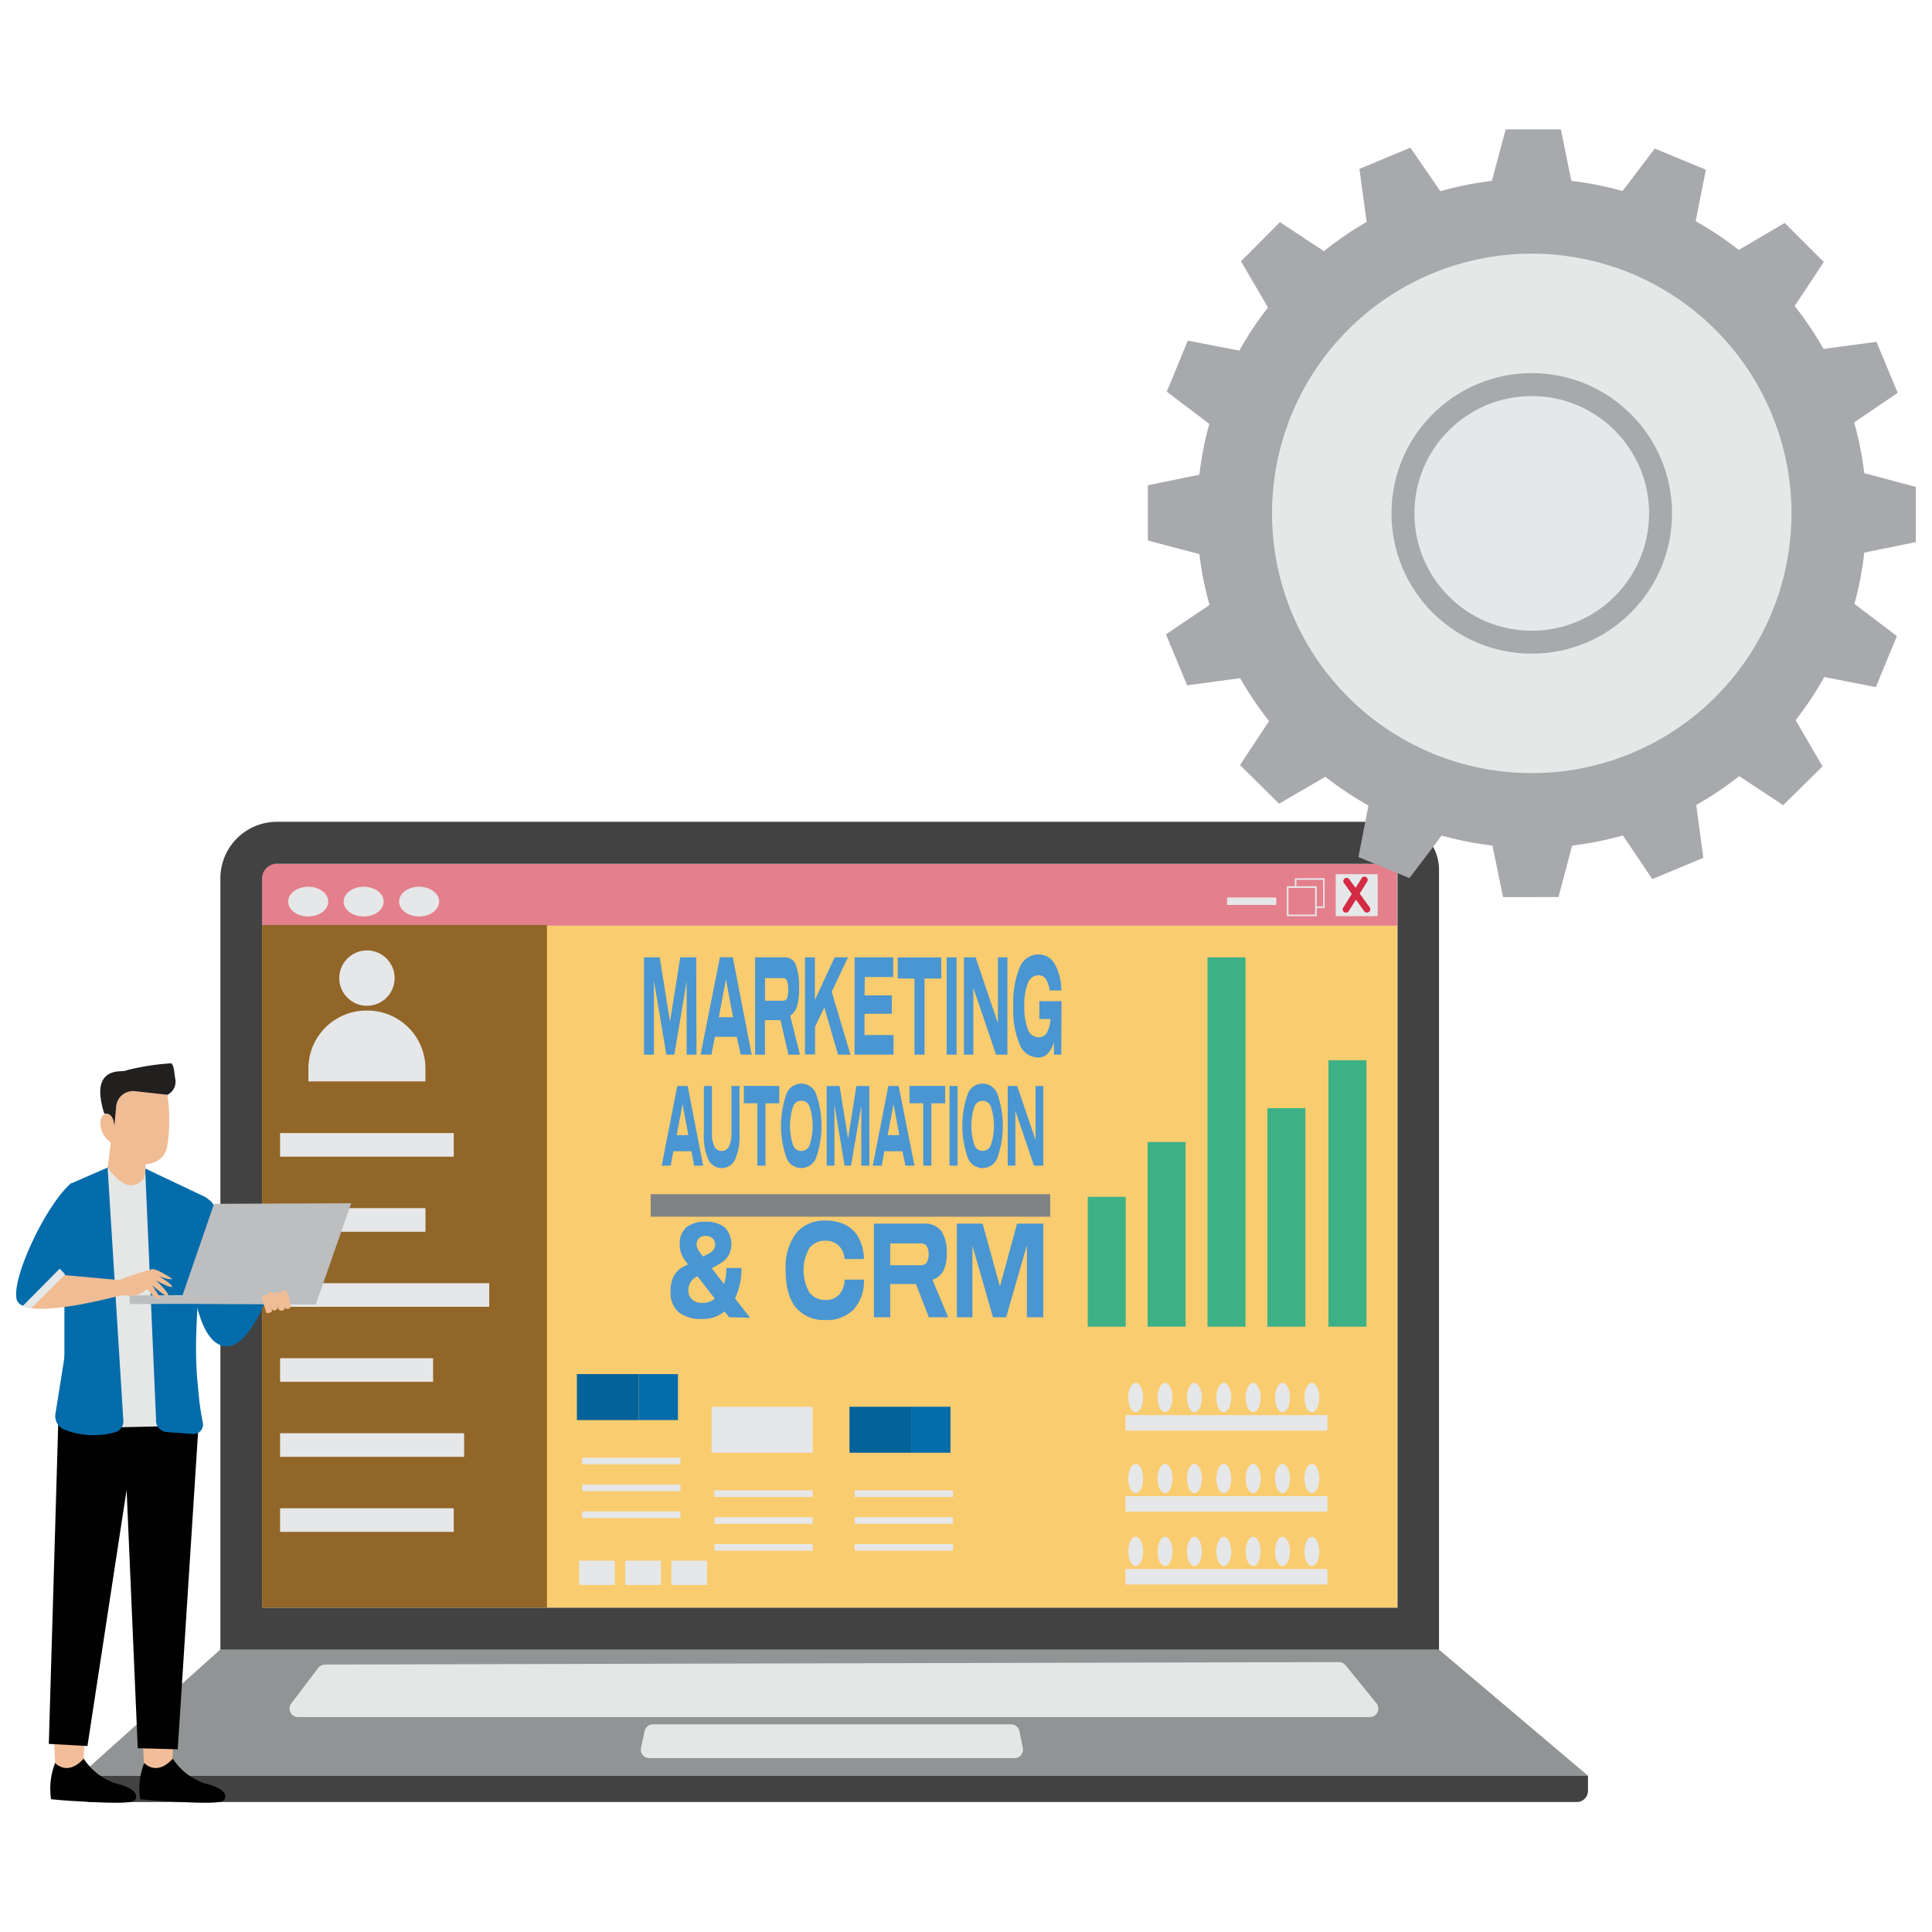 <?xml version="1.0" encoding="utf-8"?>
<svg xmlns="http://www.w3.org/2000/svg" id="Layer_1" viewBox="0 0 300 300">
  <rect height="105.92" style="fill:#f9cc6f" width="176.24" x="40.7" y="143.73"/>
  <polygon points="223.45 256.16 34.18 256.16 12.36 275.73 246.58 275.73 223.45 256.16" style="fill:#919495"/>
  <path d="M244.83,279.82H14.11a1.74,1.74,0,0,1-1.75-1.74v-2.35H246.58v2.35A1.74,1.74,0,0,1,244.83,279.82Z" style="fill:#424242"/>
  <path d="M49.41,259l-4.18,5.51a1.32,1.32,0,0,0,1.06,2.12H212.73a1.32,1.32,0,0,0,1-2.15l-4.79-5.9a1.32,1.32,0,0,0-1-.49l-157.48.38A1.36,1.36,0,0,0,49.41,259Z" style="fill:#e5e6e6"/>
  <path d="M101.42,267.75H157a1.31,1.31,0,0,1,1.29,1.05l.54,2.62a1.32,1.32,0,0,1-1.3,1.58h-56.7a1.31,1.31,0,0,1-1.29-1.59l.56-2.62A1.32,1.32,0,0,1,101.42,267.75Z" style="fill:#e5e6e6"/>
  <rect height="9.61" style="fill:#e47f8c" width="176.24" x="40.7" y="134.13"/>
  <ellipse cx="47.86" cy="140" rx="3.11" ry="2.31" style="fill:#e6e7e8"/>
  <ellipse cx="56.47" cy="140" rx="3.11" ry="2.31" style="fill:#e6e7e8"/>
  <ellipse cx="65.08" cy="140" rx="3.11" ry="2.31" style="fill:#e6e7e8"/>
  <path d="M216,134.13a1,1,0,0,1,1,1V249.65H40.7V136.39A2.26,2.26,0,0,1,43,134.13H216m0-6.52H43a8.78,8.78,0,0,0-8.78,8.78V256.16H223.45V135.08a7.46,7.46,0,0,0-7.47-7.47Z" style="fill:#424242"/>
  <rect height="6.52" style="fill:#e6e7e8" width="6.52" x="207.41" y="135.74"/>
  <path d="M212.68,140.89l-1.55-2.13,1.17-1.87a.49.49,0,0,0-.16-.69l0,0a.5.5,0,0,0-.7.16l-.94,1.51-1-1.35a.5.5,0,0,0-.7-.11h0a.52.52,0,0,0-.11.71l1.22,1.69-1.34,2.13a.5.5,0,0,0,.16.7l0,0a.52.52,0,0,0,.7-.16l1.12-1.78,1.29,1.79a.51.51,0,0,0,.71.12l0,0A.51.51,0,0,0,212.68,140.89Z" style="fill:#d42a43"/>
  <path d="M199.82,137.62v4.64h4.64v-4.64Zm4.39,4.4h-4.14v-4.15h4.14Z" style="fill:#e6e7e8"/>
  <path d="M201.06,136.38v1.24h.25v-1h4.14v4.14h-1V141h1.24v-4.64Z" style="fill:#e6e7e8"/>
  <rect height="1.16" rx=".11" style="fill:#e6e7e8" width="7.64" x="190.54" y="139.36"/>
  <rect height="3.77" style="fill:#e6e7e8" width="5.56" x="89.92" y="242.34"/>
  <rect height="3.77" style="fill:#e6e7e8" width="5.56" x="97.08" y="242.34"/>
  <rect height="3.77" style="fill:#e6e7e8" width="5.56" x="104.24" y="242.34"/>
  <rect height="7.14" style="fill:#e6e7e8" width="15.69" x="110.5" y="218.44"/>
  <rect height="7.14" style="fill:#026299" width="9.59" x="131.91" y="218.44"/>
  <rect height="7.14" style="fill:#056cab" width="6.1" x="141.49" y="218.44"/>
  <rect height="1.03" style="fill:#e6e7e8" width="15.26" x="110.93" y="231.42"/>
  <rect height="1.03" style="fill:#e6e7e8" width="15.26" x="110.93" y="235.59"/>
  <rect height="1.03" style="fill:#e6e7e8" width="15.26" x="110.93" y="239.76"/>
  <rect height="1.03" style="fill:#e6e7e8" width="15.26" x="132.72" y="231.42"/>
  <rect height="1.03" style="fill:#e6e7e8" width="15.26" x="132.72" y="235.59"/>
  <rect height="1.03" style="fill:#e6e7e8" width="15.26" x="132.72" y="239.76"/>
  <rect height="7.14" style="fill:#026299" width="9.59" x="89.58" y="213.37"/>
  <rect height="7.14" style="fill:#056cab" width="6.1" x="99.17" y="213.37"/>
  <rect height="1.03" style="fill:#e6e7e8" width="15.26" x="90.4" y="226.35"/>
  <rect height="1.03" style="fill:#e6e7e8" width="15.26" x="90.4" y="230.52"/>
  <rect height="1.03" style="fill:#e6e7e8" width="15.26" x="90.4" y="234.69"/>
  <rect height="2.41" style="fill:#e6e7e8" width="31.36" x="174.77" y="243.63"/>
  <ellipse cx="176.35" cy="240.91" rx="1.16" ry="2.28" style="fill:#e6e7e8"/>
  <ellipse cx="180.91" cy="240.91" rx="1.16" ry="2.28" style="fill:#e6e7e8"/>
  <ellipse cx="185.47" cy="240.91" rx="1.16" ry="2.28" style="fill:#e6e7e8"/>
  <ellipse cx="190.03" cy="240.91" rx="1.16" ry="2.28" style="fill:#e6e7e8"/>
  <ellipse cx="194.59" cy="240.91" rx="1.16" ry="2.28" style="fill:#e6e7e8"/>
  <ellipse cx="199.15" cy="240.91" rx="1.16" ry="2.28" style="fill:#e6e7e8"/>
  <ellipse cx="203.71" cy="240.91" rx="1.16" ry="2.28" style="fill:#e6e7e8"/>
  <rect height="2.41" style="fill:#e6e7e8" width="31.36" x="174.77" y="219.74"/>
  <ellipse cx="176.35" cy="217.01" rx="1.16" ry="2.28" style="fill:#e6e7e8"/>
  <ellipse cx="180.91" cy="217.01" rx="1.16" ry="2.28" style="fill:#e6e7e8"/>
  <ellipse cx="185.47" cy="217.01" rx="1.16" ry="2.28" style="fill:#e6e7e8"/>
  <ellipse cx="190.03" cy="217.01" rx="1.16" ry="2.28" style="fill:#e6e7e8"/>
  <ellipse cx="194.59" cy="217.01" rx="1.16" ry="2.28" style="fill:#e6e7e8"/>
  <ellipse cx="199.15" cy="217.01" rx="1.16" ry="2.28" style="fill:#e6e7e8"/>
  <ellipse cx="203.71" cy="217.01" rx="1.16" ry="2.28" style="fill:#e6e7e8"/>
  <rect height="2.41" style="fill:#e6e7e8" width="31.36" x="174.77" y="232.32"/>
  <ellipse cx="176.35" cy="229.59" rx="1.16" ry="2.28" style="fill:#e6e7e8"/>
  <ellipse cx="180.91" cy="229.59" rx="1.16" ry="2.28" style="fill:#e6e7e8"/>
  <ellipse cx="185.47" cy="229.59" rx="1.16" ry="2.28" style="fill:#e6e7e8"/>
  <ellipse cx="190.03" cy="229.59" rx="1.16" ry="2.28" style="fill:#e6e7e8"/>
  <ellipse cx="194.59" cy="229.59" rx="1.16" ry="2.28" style="fill:#e6e7e8"/>
  <ellipse cx="199.15" cy="229.59" rx="1.16" ry="2.28" style="fill:#e6e7e8"/>
  <ellipse cx="203.71" cy="229.59" rx="1.16" ry="2.28" style="fill:#e6e7e8"/>
  <path d="M108.15,163.77h-1.53V152.41h0l-1.91,11.36h-1.24l-1.93-11.51h0v11.51H100V148.66h2.44l1.6,10h0l1.59-10h2.48Z" style="fill:#4996d2"/>
  <path d="M114.4,161H111l-.52,2.75h-1.69l3-15.11h2l2.93,15.11h-1.7Zm-.57-3.05-1.11-5.88h0l-1.1,5.88Z" style="fill:#4996d2"/>
  <path d="M124.22,163.77h-1.79l-1.24-5.36h-2.41v5.36h-1.53V148.66h4.65a1.74,1.74,0,0,1,1.67,1.16,9.62,9.62,0,0,1,.51,3.62,9.26,9.26,0,0,1-.35,2.92,2.28,2.28,0,0,1-1,1.31v.15Zm-2-8.8a3.7,3.7,0,0,0,.18-1.34,3.65,3.65,0,0,0-.18-1.32.63.63,0,0,0-.6-.43h-2.83v3.51h2.83A.63.63,0,0,0,122.21,155Z" style="fill:#4996d2"/>
  <path d="M132.06,163.77h-1.93L128,156.43l-1.44,3v4.3H125V148.66h1.53v6.62l3.07-6.62h2.07L129.15,154Z" style="fill:#4996d2"/>
  <path d="M134.24,154.56h4.24v2.86h-4.24v3.3h4.51v3.05H132.7V148.66h6v3.05h-4.41Z" style="fill:#4996d2"/>
  <path d="M146.17,151.94h-2.61v11.83H142V151.94h-2.6v-3.28h6.74Z" style="fill:#4996d2"/>
  <path d="M147,163.77V148.66h1.54v15.11Z" style="fill:#4996d2"/>
  <path d="M156.43,148.66v15.11h-1.76l-3.53-10.37h0v10.37h-1.46V148.66h1.81l3.47,10.24h0V148.66Z" style="fill:#4996d2"/>
  <path d="M164.79,163.77h-1.13v-1.93a4.32,4.32,0,0,1-1,1.8,2,2,0,0,1-1.44.57,3.13,3.13,0,0,1-2.87-2,13.67,13.67,0,0,1-1-6,14,14,0,0,1,1-6,3.1,3.1,0,0,1,2.83-2,2.86,2.86,0,0,1,2.62,1.51,8.65,8.65,0,0,1,1,4.07h-1.82a4.32,4.32,0,0,0-.5-1.63,1.35,1.35,0,0,0-1.28-.72,1.75,1.75,0,0,0-1.59,1.22,8.84,8.84,0,0,0-.55,3.54,9,9,0,0,0,.56,3.64,1.77,1.77,0,0,0,1.65,1.23,1.45,1.45,0,0,0,1.35-.84,4.64,4.64,0,0,0,.49-2h-1.72v-2.77h3.44Z" style="fill:#4996d2"/>
  <path d="M107.36,178.76h-2.8l-.42,2.25h-1.39l2.42-12.38h1.61l2.4,12.38h-1.39Zm-.47-2.5-.91-4.82h0l-.9,4.82Z" style="fill:#4996d2"/>
  <path d="M114.83,168.63v7.28a9,9,0,0,1-.72,4.21,2.29,2.29,0,0,1-4.09,0,9,9,0,0,1-.72-4.21v-7.28h1.25v7.23a4.59,4.59,0,0,0,.4,2.2,1.23,1.23,0,0,0,1.12.66,1.25,1.25,0,0,0,1.11-.66,4.59,4.59,0,0,0,.4-2.2v-7.23Z" style="fill:#4996d2"/>
  <path d="M121,171.32h-2.14V181h-1.26v-9.69H115.5v-2.69H121Z" style="fill:#4996d2"/>
  <path d="M126.74,169.91a15.11,15.11,0,0,1,0,9.82,2.46,2.46,0,0,1-4.64,0,15.11,15.11,0,0,1,0-9.82,2.46,2.46,0,0,1,4.64,0Zm-1,7.82a9.63,9.63,0,0,0,0-5.82,1.36,1.36,0,0,0-2.62,0,9.63,9.63,0,0,0,0,5.82,1.36,1.36,0,0,0,2.62,0Z" style="fill:#4996d2"/>
  <path d="M135,181h-1.26V171.7h0L132.15,181h-1l-1.58-9.43h0V181h-1.2V168.63h2l1.32,8.17h0l1.29-8.17h2Z" style="fill:#4996d2"/>
  <path d="M140.12,178.76h-2.79l-.42,2.25h-1.39l2.42-12.38h1.6L142,181h-1.4Zm-.47-2.5-.91-4.82h0l-.9,4.82Z" style="fill:#4996d2"/>
  <path d="M146.76,171.32h-2.14V181h-1.26v-9.69h-2.13v-2.69h5.53Z" style="fill:#4996d2"/>
  <path d="M147.44,181V168.63h1.25V181Z" style="fill:#4996d2"/>
  <path d="M154.89,169.91a14.94,14.94,0,0,1,0,9.82,2.45,2.45,0,0,1-4.63,0,14.94,14.94,0,0,1,0-9.82,2.45,2.45,0,0,1,4.63,0Zm-1,7.82a9.63,9.63,0,0,0,0-5.82,1.36,1.36,0,0,0-2.61,0,9.63,9.63,0,0,0,0,5.82,1.36,1.36,0,0,0,2.61,0Z" style="fill:#4996d2"/>
  <path d="M162,168.63V181h-1.45l-2.88-8.5h0V181h-1.19V168.63h1.47l2.85,8.39h0v-8.39Z" style="fill:#4996d2"/>
  <path d="M113.22,204.54l-.71-.9a5.34,5.34,0,0,1-3.43,1.17,5.71,5.71,0,0,1-3.64-1,4,4,0,0,1-1.31-3.27,4.86,4.86,0,0,1,.53-2.45,3.56,3.56,0,0,1,1.59-1.47l.58-.29,0,0a6.75,6.75,0,0,1-1-1.55,4.07,4.07,0,0,1-.28-1.59,3.29,3.29,0,0,1,1-2.59,4.38,4.38,0,0,1,3-.88,4.46,4.46,0,0,1,3,.88,3.8,3.8,0,0,1,.53,4.43,4.09,4.09,0,0,1-1.36,1.24l-1.2.67,1.92,2.47a8.42,8.42,0,0,0,.35-2.51h2.34a10.56,10.56,0,0,1-1,4.72l2.36,3ZM111,201.66l-2.71-3.49-.24.14a2.31,2.31,0,0,0-.85.85,2.38,2.38,0,0,0-.31,1.22,1.82,1.82,0,0,0,.57,1.4,2.26,2.26,0,0,0,1.63.54A3,3,0,0,0,111,201.66Zm-1.83-6.55.85-.43a2.12,2.12,0,0,0,.73-.56,1.35,1.35,0,0,0-1.18-2.2,1.33,1.33,0,0,0-1.07.39,1.47,1.47,0,0,0-.33,1,1.36,1.36,0,0,0,.2.67,6.83,6.83,0,0,0,.61.9Z" style="fill:#4996d2"/>
  <path d="M130.76,194.12a2.72,2.72,0,0,0-1-1.05,2.84,2.84,0,0,0-1.58-.41,3,3,0,0,0-2.52,1.18,7,7,0,0,0,0,6.82,3,3,0,0,0,2.52,1.19,2.7,2.7,0,0,0,2.16-.87,3.68,3.68,0,0,0,.82-2.28h3a6.62,6.62,0,0,1-1.61,4.64,5.82,5.82,0,0,1-4.41,1.63,5.64,5.64,0,0,1-4.55-1.94Q122,201.1,122,197.25a8.8,8.8,0,0,1,1.64-5.78,5.64,5.64,0,0,1,4.55-1.94,6.61,6.61,0,0,1,3.2.72,4.86,4.86,0,0,1,2,2.05,7.3,7.3,0,0,1,.76,3.2h-3A3.49,3.49,0,0,0,130.76,194.12Z" style="fill:#4996d2"/>
  <path d="M147.23,204.54h-3l-2-5.16h-4v5.16H135.7V190h7.7a3.23,3.23,0,0,1,2.75,1.13,5.82,5.82,0,0,1,.85,3.49,5.49,5.49,0,0,1-.57,2.81,2.85,2.85,0,0,1-1.59,1.27v.14Zm-3.33-8.49a2.82,2.82,0,0,0,0-2.57,1.18,1.18,0,0,0-1-.41h-4.67v3.39h4.67A1.18,1.18,0,0,0,143.9,196.05Z" style="fill:#4996d2"/>
  <path d="M162,204.54h-2.54v-11h-.06l-3.16,11h-2.05L151,193.43H151v11.11h-2.42V190h4l2.65,9.62h.08l2.62-9.62H162Z" style="fill:#4996d2"/>
  <rect height="106.01" style="fill:#916628" width="44.23" x="40.7" y="143.64"/>
  <path d="M56.89,156.92h.17a9,9,0,0,1,9,9v2a0,0,0,0,1,0,0H47.89a0,0,0,0,1,0,0v-2A9,9,0,0,1,56.89,156.92Z" style="fill:#e6e7e8"/>
  <circle cx="56.98" cy="151.88" r="4.3" style="fill:#e6e7e8"/>
  <rect height="3.67" style="fill:#e6e7e8" width="26.97" x="43.49" y="175.94"/>
  <rect height="3.67" style="fill:#e6e7e8" width="22.58" x="43.49" y="187.6"/>
  <rect height="3.67" style="fill:#e6e7e8" width="32.48" x="43.49" y="199.25"/>
  <rect height="3.67" style="fill:#e6e7e8" width="23.76" x="43.49" y="210.9"/>
  <rect height="3.67" style="fill:#e6e7e8" width="28.58" x="43.49" y="222.55"/>
  <rect height="3.67" style="fill:#e6e7e8" width="26.97" x="43.49" y="234.2"/>
  <rect height="3.5" style="fill:#818285" width="62.04" x="101.04" y="185.43"/>
  <rect height="20.16" style="fill:#3db186" width="5.9" x="168.9" y="185.85"/>
  <rect height="28.67" style="fill:#3db186" width="5.9" x="178.2" y="177.33"/>
  <rect height="57.35" style="fill:#3db186" width="5.9" x="187.5" y="148.66"/>
  <rect height="33.93" style="fill:#3db186" width="5.9" x="196.8" y="172.08"/>
  <rect height="41.37" style="fill:#3db186" width="5.9" x="206.28" y="164.64"/>
  <circle cx="237.85" cy="79.72" r="41.8" style="fill:#e6e7e7"/>
  <circle cx="237.85" cy="79.72" r="21.78" style="fill:#a7a9ac"/>
  <circle cx="237.85" cy="79.72" r="18.22" style="fill:#e6e7e8"/>
  <path d="M289.48,85.81l8-1.63V75.6l-8-2.13a51.12,51.12,0,0,0-1.57-7.88L294.67,61l-3.29-7.92-8.22,1.1a54,54,0,0,0-4.48-6.67l4.52-6.83-6.07-6.06L270,38.81a52.93,52.93,0,0,0-6.69-4.46l1.57-8-7.93-3.28-5,6.59A51.45,51.45,0,0,0,244,28.09l-1.63-8h-8.57l-2.14,8a50.83,50.83,0,0,0-8,1.6L219,22.93l-7.91,3.3,1.12,8.23A52.92,52.92,0,0,0,205.58,39l-6.83-4.5-6.05,6.07,4.19,7.18a52.5,52.5,0,0,0-4.45,6.69l-8-1.55-3.26,7.93,6.6,5a52.42,52.42,0,0,0-1.54,7.89l-8,1.64,0,8.58,8,2.11a50.33,50.33,0,0,0,1.58,7.89l-6.77,4.57,3.29,7.92,8.23-1.11a52.81,52.81,0,0,0,4.49,6.66l-4.51,6.83,6.07,6,7.18-4.18a51.88,51.88,0,0,0,6.69,4.46l-1.55,8,7.92,3.27,5-6.6a52.68,52.68,0,0,0,7.89,1.55l1.64,8H242l2.12-8a51.36,51.36,0,0,0,7.88-1.57l4.57,6.77,7.92-3.29L263.39,125a52.49,52.49,0,0,0,6.67-4.48l6.83,4.51L283,119l-4.18-7.18a52.22,52.22,0,0,0,4.46-6.69l8,1.56,3.27-7.92-6.6-5A50.16,50.16,0,0,0,289.48,85.81Zm-51.63,34.24a40.33,40.33,0,1,1,40.33-40.33A40.33,40.33,0,0,1,237.85,120.05Z" style="fill:#a7a9ac"/>
  <polygon points="26.76 273.53 27.08 267.25 22.02 267.7 22.38 274.25 23.99 275.8 26.06 275.07 26.76 273.53" style="fill:#f2be99"/>
  <path d="M31.83,276.93a9.49,9.49,0,0,1-5-3.85c-2.54,2.82-4.43.67-4.43.67a10.82,10.82,0,0,0-.63,5.63s1,.11,2.78.24h0l3.15.18,1.84.08c5.1.19,5.22-.19,5.39-.64S35,277.7,31.83,276.93Z" style="fill:#010101"/>
  <polygon points="12.97 273.53 13.29 267.25 8.24 267.7 8.59 274.25 10.21 275.8 12.27 275.07 12.97 273.53" style="fill:#f2be99"/>
  <path d="M18,276.93a9.44,9.44,0,0,1-5-3.85c-2.55,2.82-4.44.67-4.44.67a10.93,10.93,0,0,0-.63,5.63s1,.11,2.78.24h0l3.15.18,1.84.08c5.11.19,5.22-.19,5.39-.64S21.18,277.7,18,276.93Z" style="fill:#010101"/>
  <path d="M28,215.38c1,2.37,2.54,6.27,2.79,6.51L27.6,271.63l-6.21-.17-1.73-40.13-6.08,39.79-6-.33L9.1,219.11l1.59-2.81Z" style="fill:#010101"/>
  <path d="M16.71,181.3l5.3,1.31a3.16,3.16,0,0,0,.53-1.25c.08-.47,2,40.13,2,40.13l-5.68.13c-.21,0-5-37.74-5-37.74l2.85-2.58Z" style="fill:#e5e6e6"/>
  <path d="M33.38,188.93c-.55-1.48-.14-2.23-1.49-3.05l-9.35-4.44,1.69,38.94a1.82,1.82,0,0,0,1.78,2c1.5.1,2.73.21,4,.28a1.46,1.46,0,0,0,1.49-1.76c-.18-.84-.37-1.95-.54-3.29l-.37-3.84c-.12-1.86-.18-3.9-.13-6.06s.17-4.3.34-6.44Z" style="fill:#056cab"/>
  <path d="M17.22,177.35l-.51,4c1.85,2.36,3.6,3.7,5.53,1.79.4-.4.36-2.31.36-2.31Z" style="fill:#f0bc94"/>
  <path d="M26,170a27.54,27.54,0,0,1,0,7.85,3.27,3.27,0,0,1-1.7,2.48l0,0a4.47,4.47,0,0,1-4.09-.08c-2.08-1.05-2.64-2.42-2.53-5.84l.73-5.42Z" style="fill:#f0bc94"/>
  <path d="M18,178c-1.32-.94-2.2-1.56-2.38-3.25-.07-.66,0-1.48.61-1.74,1.05-.19,1.48.57,1.56,1.87C17.78,174.89,18,178.1,18,178Z" style="fill:#f0bc94"/>
  <path d="M26,170,21,169.44a2.65,2.65,0,0,0-2.43,1,2.59,2.59,0,0,0-.53,1.37l-.28,3c-.13-1.17-.49-2-1.56-1.87a13.23,13.23,0,0,1-.61-2.82c-.2-2.48.89-3.77,3.33-3.79a2.53,2.53,0,0,0,.86-.17,37.59,37.59,0,0,1,6.8-1.05c.48.28.52,1.91.62,2.34A2.27,2.27,0,0,1,26,170Z" style="fill:#221f1f"/>
  <path d="M18,222.36a12.34,12.34,0,0,1-8.22-.46,2.29,2.29,0,0,1-1.18-2.33l1.29-8.06A9.51,9.51,0,0,0,10,210.2l0-9.31,0,.05a23.12,23.12,0,0,1,1.09-17.2l5.62-2.44,2.43,39.13A1.77,1.77,0,0,1,18,222.36Z" style="fill:#056cab"/>
  <path d="M32.51,186.37c1.76.84,4.27,12.67,4.27,12.67l3.58-8.49L44.43,192S40.31,210.24,34.62,209c-4.37-1-4.95-12.19-4.95-12.19Z" style="fill:#056cab"/>
  <polygon points="33.24 186.93 28.35 201.11 20.13 201.15 20.13 202.49 27.89 202.46 27.89 202.46 49.03 202.57 54.53 186.84 33.24 186.93" style="fill:#bcbec0"/>
  <rect height="2.82" rx=".23" style="fill:#f0bc94" transform="rotate(163.93 41.444 202.487)" width=".96" x="40.96" y="201.08"/>
  <path d="M43.85,203.51h0a.52.52,0,0,0,.36-.65L43.69,201a.53.53,0,0,0-.66-.36h0a.52.52,0,0,0-.36.65l.53,1.82A.52.52,0,0,0,43.85,203.51Z" style="fill:#f0bc94"/>
  <path d="M44.79,203.23h0a.52.52,0,0,0,.36-.65l-.52-1.82a.54.54,0,0,0-.66-.36h0a.53.53,0,0,0-.36.66l.53,1.81A.52.52,0,0,0,44.79,203.23Z" style="fill:#f0bc94"/>
  <path d="M42.76,203.45h0a.52.52,0,0,0,.36-.65L42.6,201a.53.53,0,0,0-.65-.37h0a.53.53,0,0,0-.36.66l.52,1.81A.52.52,0,0,0,42.76,203.45Z" style="fill:#f0bc94"/>
  <path d="M16.12,201.4l3.25-.28a3.71,3.71,0,0,0,3.48-1s1.47,2.07,2.08,1.45l-1.31-2s2.19,1.95,2.47,1.62-1.86-2.38-1.86-2.38,2.17,1.22,2.47,1-2.07-1.69-2.07-1.69,1.58.69,2.12.47c0,0-2.27-1.58-3.12-1.51a49.23,49.23,0,0,0-5.13,1.68l-2.05.16Z" style="fill:#f0bc94"/>
  <path d="M18.5,198.77v2.43s-9.29,2.55-13.66,1.94a5.82,5.82,0,0,1-.95-.21l4.81-5L10,198Z" style="fill:#f0bc94"/>
  <path d="M13.46,192.11c.1.2-2.76,3.5-4.09,5l-.67.76-4.81,5-.38-.14a1.44,1.44,0,0,1-.91-.91c-.89-3.25,4.54-14.79,8.49-18.14C11.09,183.74,13.34,191.85,13.46,192.11Z" style="fill:#056cab"/>
  <path d="M10.11,197.87,10,198l-5.19,5.19a5.82,5.82,0,0,1-.95-.21l-.38-.14L9.27,197l.1.1Z" style="fill:#e5e6e6"/>
  <circle cx="41.97" cy="195.53" r="1.57" style="fill:#bcbec0"/>
</svg>